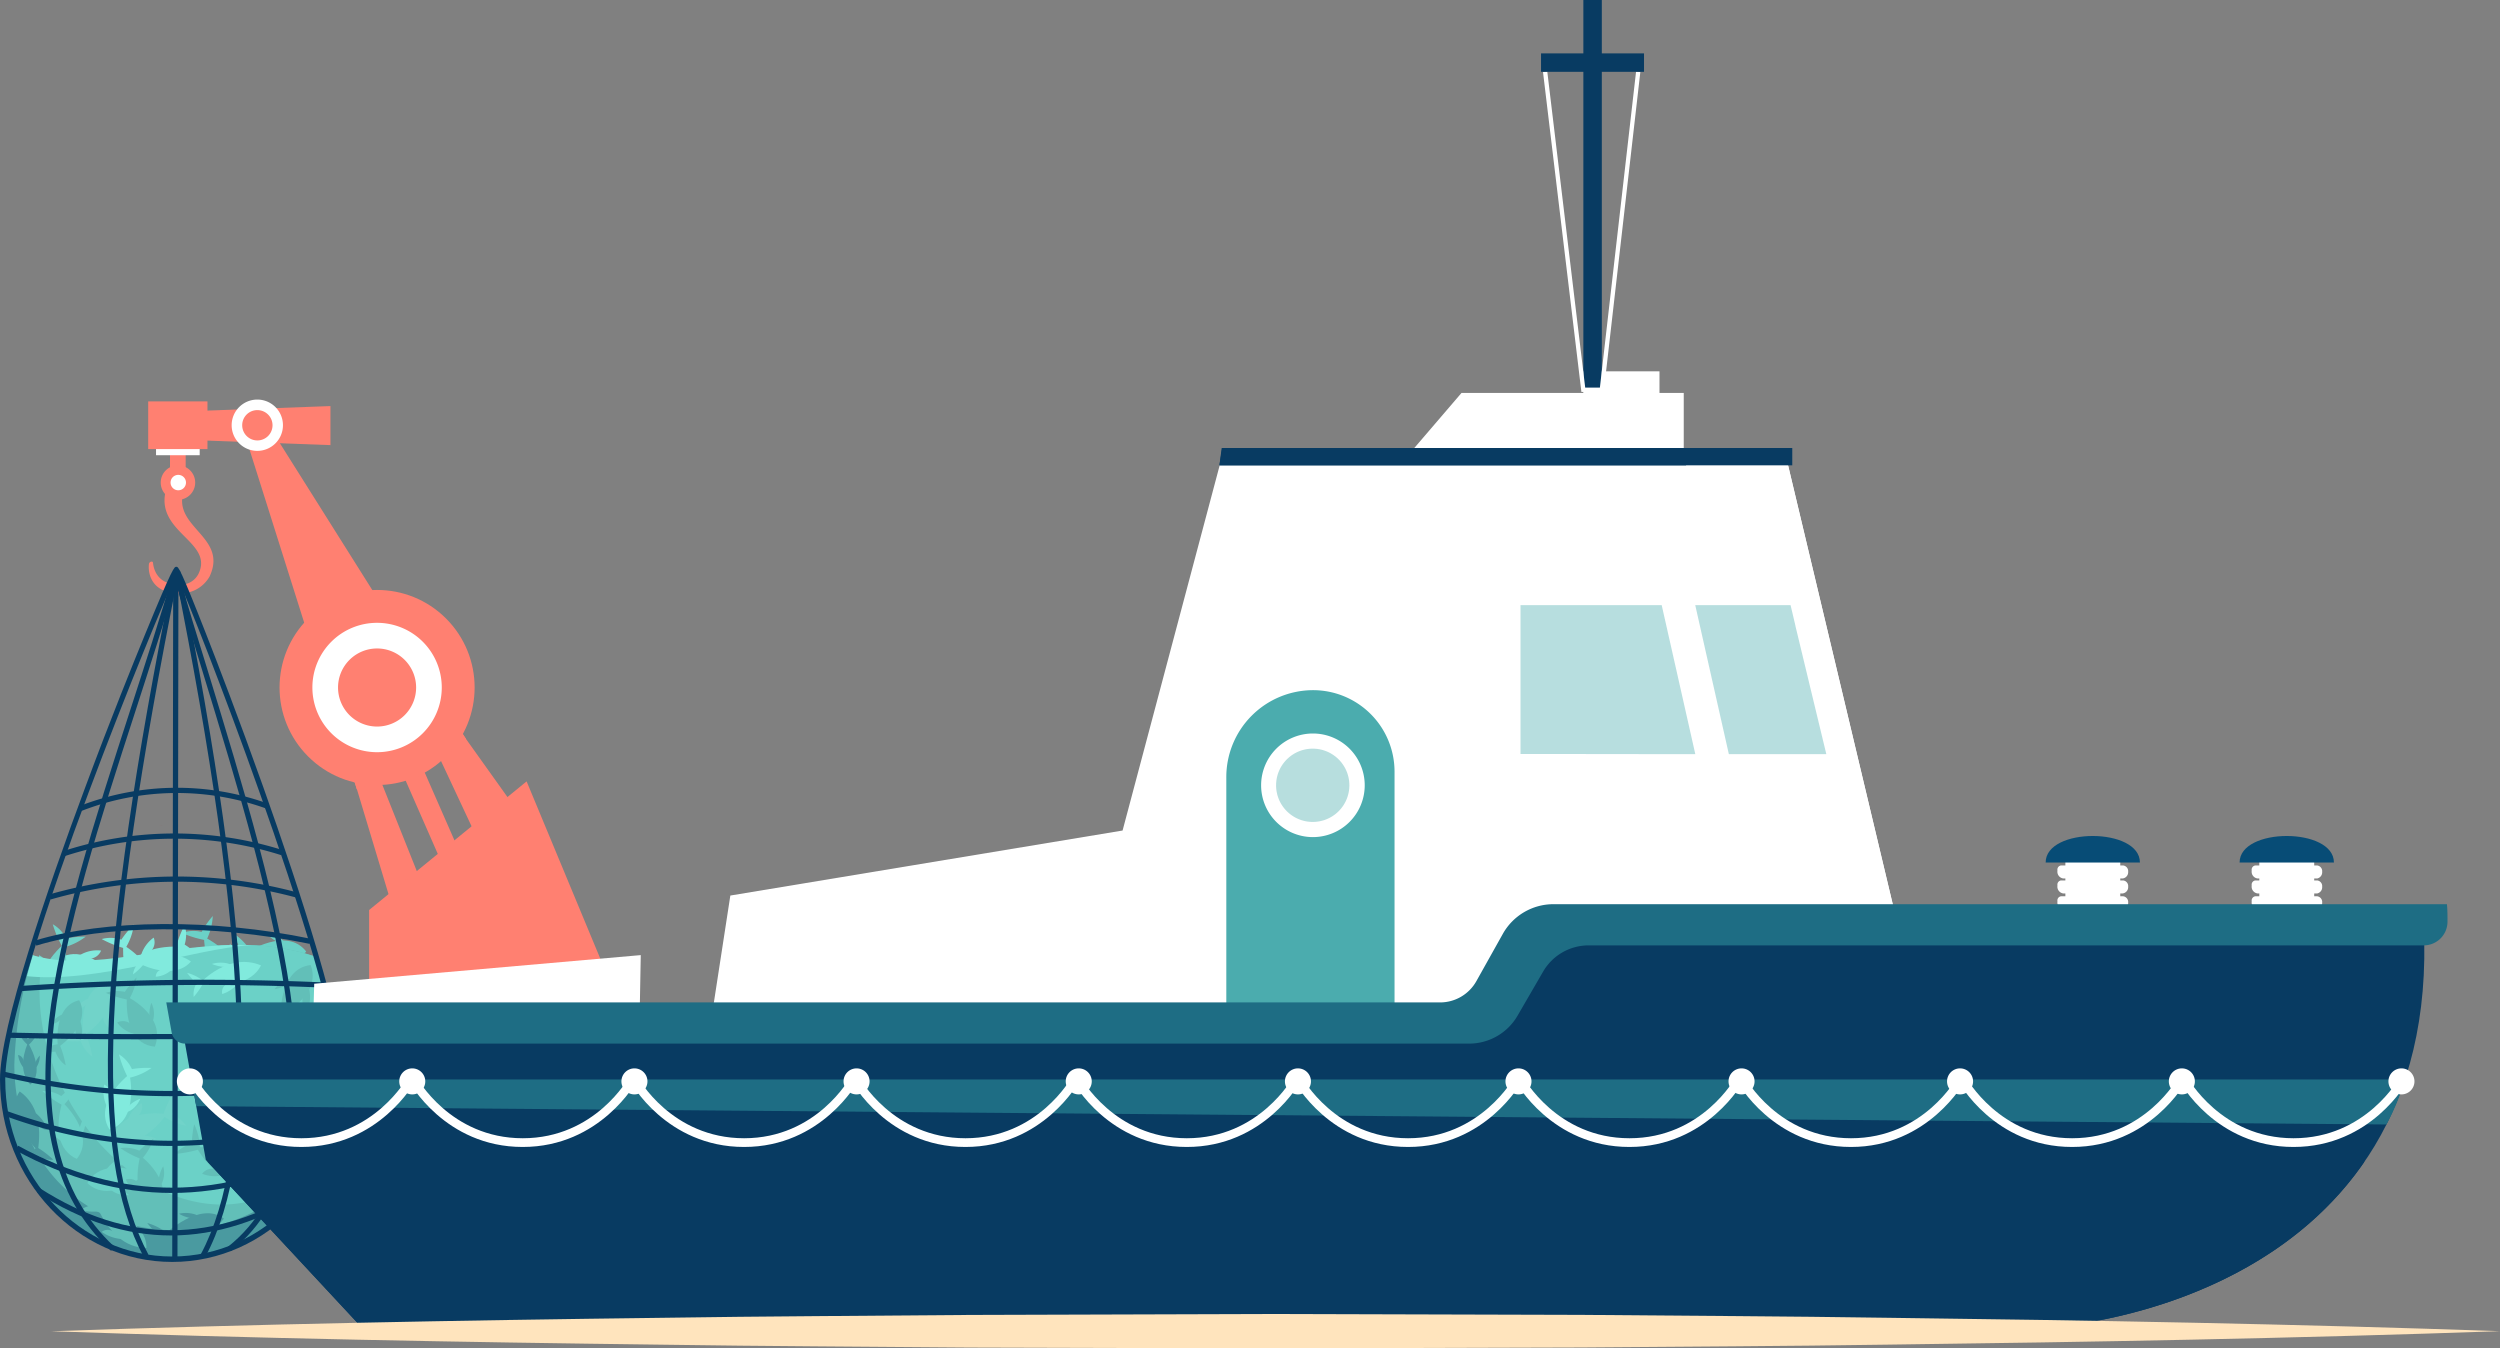 <svg xmlns="http://www.w3.org/2000/svg" width="395.74" height="213.44" viewBox="0 0 395.74 213.44"><rect x="0" y="0" width="395.74" height="213.44" fill="#808080" stroke="none"/><defs><style>.cls-1{fill:#ff8071;}.cls-2{fill:#6bd1c7;}.cls-3{fill:#81eadd;}.cls-4{fill:#71d3c9;}.cls-5{fill:#62bfb8;}.cls-6{fill:#4a9aa0;}.cls-7{fill:#083b62;}.cls-8{fill:#fff;}.cls-9{fill:#074c76;}.cls-10,.cls-12{fill:#4bacae;}.cls-11{fill:#1e6d84;}.cls-12,.cls-15{opacity:0.4;}.cls-13{fill:#9e4343;}.cls-14{opacity:0.3;}.cls-16{fill:none;stroke:#fff;stroke-miterlimit:10;stroke-width:0.68px;}.cls-17{fill:#ffe4bd;}</style></defs><g id="Calque_2" data-name="Calque 2"><g id="Pressions"><g id="_01" data-name="01"><rect class="cls-1" x="26.91" y="68.98" width="2.48" height="6.19"/><path class="cls-1" d="M28.31,93.91c-4.1,0-4.95-2.89-4.73-4.65A.45.45,0,0,1,24,88.9h0a.2.2,0,0,1,.22.18c.07.79.56,3.46,4.07,3.46a3.15,3.15,0,0,0,3.16-1.77c2.58-5.56-8.84-6.73-4.35-15.28l2.66.76c-4.07,7.06,6.62,8.17,3.42,15A5.24,5.24,0,0,1,28.31,93.91Z"/><path class="cls-2" d="M37.28,156.19c-3.27-.33-4.8-3.52-5-7.89C32.28,148.3,39.05,151.47,37.28,156.19Z"/><path class="cls-2" d="M32.66,148.85a16.83,16.83,0,0,1-3.85-1.16,5.25,5.25,0,0,1,3.1-.17A15,15,0,0,1,33.68,145,9.6,9.6,0,0,1,32.66,148.85Z"/><path class="cls-2" d="M34,154.25a5.3,5.3,0,0,1-2.89-1.78,2,2,0,0,1,1.92.11A2.14,2.14,0,0,1,34,154.25Z"/><path class="cls-2" d="M36.48,152.75a5.33,5.33,0,0,1-.06-3.39,4,4,0,0,1,.51,2C36.94,152.47,36.48,152.75,36.48,152.75Z"/><path class="cls-3" d="M20.17,154.29c.56-3.24,3.84-4.55,8.21-4.45C28.38,149.84,24.77,156.38,20.17,154.29Z"/><path class="cls-3" d="M27.81,150.18a17.28,17.28,0,0,1,1.42-3.76,5.28,5.28,0,0,1,0,3.1,15.53,15.53,0,0,1,2.44,1.94A9.72,9.72,0,0,1,27.81,150.18Z"/><path class="cls-3" d="M22.33,151.19a5.37,5.37,0,0,1,2-2.77,2,2,0,0,1-.24,1.91A2.14,2.14,0,0,1,22.33,151.19Z"/><path class="cls-3" d="M23.66,153.73a5.26,5.26,0,0,1,3.38.17,4.08,4.08,0,0,1-2,.38C23.91,154.21,23.66,153.73,23.66,153.73Z"/><path class="cls-3" d="M9,152c2.6-2,5.9-.76,9.06,2.27C18.05,154.27,11,156.65,9,152Z"/><path class="cls-3" d="M17.4,154.13A17.36,17.36,0,0,1,21,152.31a5.25,5.25,0,0,1-2.12,2.27,15.17,15.17,0,0,1,.49,3.08A9.62,9.62,0,0,1,17.4,154.13Z"/><path class="cls-3" d="M12.68,151.17a5.3,5.3,0,0,1,3.32-.7,2,2,0,0,1-1.47,1.24A2.09,2.09,0,0,1,12.68,151.17Z"/><path class="cls-3" d="M11.94,154a5.24,5.24,0,0,1,2.38,2.41,4.12,4.12,0,0,1-1.73-1.08C11.8,154.46,11.94,154,11.94,154Z"/><path class="cls-3" d="M23.78,157.88c-3.24-.63-4.47-3.94-4.27-8.31C19.51,149.57,26,153.33,23.78,157.88Z"/><path class="cls-3" d="M19.83,150.15a17.5,17.5,0,0,1-3.73-1.5,5.22,5.22,0,0,1,3.1.1,15.64,15.64,0,0,1,2-2.4A9.62,9.62,0,0,1,19.83,150.15Z"/><path class="cls-3" d="M20.72,155.65a5.26,5.26,0,0,1-2.72-2,2,2,0,0,1,1.9.28A2.12,2.12,0,0,1,20.72,155.65Z"/><path class="cls-3" d="M23.29,154.38a5.27,5.27,0,0,1,.25-3.38,4.21,4.21,0,0,1,.33,2C23.77,154.14,23.29,154.38,23.29,154.38Z"/><path class="cls-4" d="M7.3,158.3c-1.86-2.72-.4-5.94,2.81-8.9C10.11,149.4,12.05,156.61,7.3,158.3Z"/><path class="cls-4" d="M9.94,150a16.93,16.93,0,0,1-1.59-3.7,5.31,5.31,0,0,1,2.13,2.26,15.48,15.48,0,0,1,3.1-.3A9.62,9.62,0,0,1,9.94,150Z"/><path class="cls-4" d="M6.69,154.57a5.36,5.36,0,0,1-.5-3.36,2,2,0,0,1,1.16,1.54A2.14,2.14,0,0,1,6.69,154.57Z"/><path class="cls-4" d="M9.42,155.47A5.2,5.2,0,0,1,12,153.25a4.2,4.2,0,0,1-1.18,1.66C9.92,155.65,9.42,155.47,9.42,155.47Z"/><path class="cls-2" d="M48.47,150.62c-2,2.61-5.52,2.24-9.34.11C39.13,150.73,45.37,146.63,48.47,150.62Z"/><path class="cls-2" d="M39.79,150.7a17.09,17.09,0,0,1-3,2.67,5.2,5.2,0,0,1,1.48-2.73A15.46,15.46,0,0,1,37,147.78,9.61,9.61,0,0,1,39.79,150.7Z"/><path class="cls-2" d="M45.11,152.36a5.32,5.32,0,0,1-3,1.53,2,2,0,0,1,1.1-1.58A2.13,2.13,0,0,1,45.11,152.36Z"/><path class="cls-2" d="M45.12,149.49a5.27,5.27,0,0,1-2.92-1.73,4.15,4.15,0,0,1,1.95.6C45.12,149,45.12,149.49,45.12,149.49Z"/><path class="cls-5" d="M4.8,151.09C2.17,159.65.41,166.89.41,170.9c0,15.71,12,28.44,26.86,28.44s26.86-12.73,26.86-28.44c0-4-1.63-11-4.07-19.42C32.4,145.49,17.69,156,4.8,151.09Z"/><path class="cls-2" d="M54.09,169.82C53.86,166,52.5,160,50.5,153c-.27-.56-.55-1.11-.85-1.66C33,145.93,19,155,6.67,151.7A33.1,33.1,0,0,0,8.17,168c5.19,15.23,19.26,25.14,31.41,22.14C48.27,188,53.63,179.86,54.09,169.82Z"/><path class="cls-5" d="M49.18,152.76c1.19,3.07-1,5.88-4.76,8C44.42,160.8,44.16,153.33,49.18,152.76Z"/><path class="cls-5" d="M44.74,160.22a17,17,0,0,1,.71,3.95,5.21,5.21,0,0,1-1.56-2.68,15.4,15.4,0,0,1-3.09-.41A9.6,9.6,0,0,1,44.74,160.22Z"/><path class="cls-5" d="M48.92,156.53a5.29,5.29,0,0,1-.27,3.39,2,2,0,0,1-.78-1.76A2.15,2.15,0,0,1,48.92,156.53Z"/><path class="cls-5" d="M46.47,155a5.32,5.32,0,0,1-3,1.59A4,4,0,0,1,45,155.28C46,154.76,46.47,155,46.47,155Z"/><path class="cls-3" d="M4.8,151.09c-.36,1.16-.69,2.28-1,3.38,11.2,1.42,26.85-4.35,36-4.86C26.57,149.09,14.46,154.18,4.8,151.09Z"/><path class="cls-6" d="M50.06,151.48l-.21-.07c2.07,7.6,3.42,14,3.42,17.63,0,15.71-11.3,25.69-25.58,25.69S2.27,184.2,2.27,168.49a65.81,65.81,0,0,1,2.92-17.25l-.39-.15C2.17,159.65.41,166.89.41,170.9c0,15.71,12,28.44,26.86,28.44s26.86-12.73,26.86-28.44C54.13,167,52.5,159.87,50.06,151.48Z"/><path class="cls-4" d="M40.68,164.39c-2.61,2-5.91.74-9.06-2.3C31.62,162.09,38.72,159.74,40.68,164.39Z"/><path class="cls-4" d="M32.27,162.23a16.58,16.58,0,0,1-3.59,1.8,5.25,5.25,0,0,1,2.13-2.25,15.89,15.89,0,0,1-.48-3.09A9.54,9.54,0,0,1,32.27,162.23Z"/><path class="cls-4" d="M37,165.2a5.27,5.27,0,0,1-3.33.7,2,2,0,0,1,1.47-1.24A2.15,2.15,0,0,1,37,165.2Z"/><path class="cls-4" d="M37.73,162.43A5.23,5.23,0,0,1,35.36,160a4.21,4.21,0,0,1,1.73,1.09C37.87,161.92,37.73,162.43,37.73,162.43Z"/><path class="cls-4" d="M17.85,180.15c.81-3.19,4.17-4.25,8.53-3.81C26.38,176.34,22.28,182.58,17.85,180.15Z"/><path class="cls-4" d="M25.78,176.63a17.47,17.47,0,0,1,1.7-3.65,5.23,5.23,0,0,1-.27,3.1,14.8,14.8,0,0,1,2.29,2.12A9.58,9.58,0,0,1,25.78,176.63Z"/><path class="cls-4" d="M20.24,177.22a5.31,5.31,0,0,1,2.18-2.61A2,2,0,0,1,22,176.5,2.11,2.11,0,0,1,20.24,177.22Z"/><path class="cls-4" d="M21.38,179.85a5.32,5.32,0,0,1,3.36.43,4.15,4.15,0,0,1-2,.22C21.59,180.35,21.38,179.85,21.38,179.85Z"/><path class="cls-4" d="M17,155.53c1.53,2.92-.28,5.94-3.82,8.53C13.22,164.06,12.12,156.66,17,155.53Z"/><path class="cls-4" d="M13.47,163.44a17.12,17.12,0,0,1,1.16,3.85,5.24,5.24,0,0,1-1.85-2.49,15.35,15.35,0,0,1-3.12-.05A9.59,9.59,0,0,1,13.47,163.44Z"/><path class="cls-4" d="M17.21,159.31a5.31,5.31,0,0,1,.12,3.39,2,2,0,0,1-1-1.66A2.11,2.11,0,0,1,17.21,159.31Z"/><path class="cls-4" d="M14.61,158.1A5.32,5.32,0,0,1,11.82,160a4.15,4.15,0,0,1,1.36-1.52C14.12,157.87,14.61,158.1,14.61,158.1Z"/><path class="cls-4" d="M48.78,177.26c0,3.29-3,5.16-7.28,5.85C41.5,183.11,43.89,176,48.78,177.26Z"/><path class="cls-4" d="M42,182.67a17.33,17.33,0,0,1-.72,4,5.25,5.25,0,0,1-.52-3.06A15.59,15.59,0,0,1,38,182.09,9.57,9.57,0,0,1,42,182.67Z"/><path class="cls-4" d="M47.21,180.7a5.27,5.27,0,0,1-1.44,3.07,2,2,0,0,1-.11-1.92A2.11,2.11,0,0,1,47.21,180.7Z"/><path class="cls-4" d="M45.45,178.43a5.23,5.23,0,0,1-3.36.44,4.14,4.14,0,0,1,1.9-.73C45.12,178,45.45,178.43,45.45,178.43Z"/><path class="cls-5" d="M23.18,197.54c-3.44,0-5.94-2.54-7.66-6.16C15.52,191.38,23.29,192.74,23.18,197.54Z"/><path class="cls-5" d="M16,191.76a14.39,14.39,0,0,1-3.29-.14,3.37,3.37,0,0,1,2.2-.82,12.74,12.74,0,0,1,.5-2.67A9.13,9.13,0,0,1,16,191.76Z"/><path class="cls-5" d="M19.18,196.13A6.39,6.39,0,0,1,16.09,195a1.56,1.56,0,0,1,1.62-.17A2.6,2.6,0,0,1,19.18,196.13Z"/><path class="cls-5" d="M21,194.46a5.32,5.32,0,0,1-1.37-3.12,4.7,4.7,0,0,1,1.29,1.72C21.36,194.13,21,194.46,21,194.46Z"/><path class="cls-6" d="M35.44,192.9c-2,2.77-5.55,3.3-9.49,2.57C26,195.47,31.62,190,35.44,192.9Z"/><path class="cls-6" d="M26.55,195.28a14.37,14.37,0,0,1-2,2.58,3.37,3.37,0,0,1,.64-2.26,13.61,13.61,0,0,1-1.88-2A9,9,0,0,1,26.55,195.28Z"/><path class="cls-6" d="M32,195.3a6.26,6.26,0,0,1-2.73,1.84,1.59,1.59,0,0,1,.82-1.41A2.61,2.61,0,0,1,32,195.3Z"/><path class="cls-6" d="M31.66,192.85a5.35,5.35,0,0,1-3.33-.72,4.76,4.76,0,0,1,2.15,0C31.61,192.36,31.66,192.85,31.66,192.85Z"/><path class="cls-6" d="M45.68,183.32c-.35,2.55-2.46,4.16-5.31,5.09C40.37,188.41,42.13,182.78,45.68,183.32Z"/><path class="cls-6" d="M40.7,188.08a10.13,10.13,0,0,1-.42,2.42,2.5,2.5,0,0,1-.39-1.71,10.41,10.41,0,0,1-1.94-.62A6.64,6.64,0,0,1,40.7,188.08Z"/><path class="cls-6" d="M44.25,186.15a4.82,4.82,0,0,1-1.13,2.19,1.18,1.18,0,0,1,0-1.22A2,2,0,0,1,44.25,186.15Z"/><path class="cls-6" d="M43.18,184.65a4,4,0,0,1-2.44.72,3.52,3.52,0,0,1,1.4-.79C43,184.34,43.18,184.65,43.18,184.65Z"/><path class="cls-6" d="M3.12,172.77c2.83,2,3.48,5.44,2.87,9.4C6,182.17.33,176.68,3.12,172.77Z"/><path class="cls-6" d="M5.79,181.57a14.4,14.4,0,0,1,2.64,2A3.36,3.36,0,0,1,6.15,183s-.58.55-1.82,1.6A7.66,7.66,0,0,1,5.79,181.57Z"/><path class="cls-6" d="M5.63,176.18a6.36,6.36,0,0,1,1.93,2.67,1.58,1.58,0,0,1-1.44-.77A2.67,2.67,0,0,1,5.63,176.18Z"/><path class="cls-6" d="M3.2,176.55c0,1.45,0,2.53-.62,3.35a4.81,4.81,0,0,1-.1-2.15C2.7,176.62,3.2,176.55,3.2,176.55Z"/><path class="cls-6" d="M4.8,171.69c-1.54-1.74-1.41-4.13-.38-6.64C4.42,165.05,7.26,169.57,4.8,171.69Z"/><path class="cls-6" d="M4.46,165.47A9,9,0,0,1,3,163.76a2.32,2.32,0,0,1,1.41.74,8.45,8.45,0,0,1,1.56-1A6.13,6.13,0,0,1,4.46,165.47Z"/><path class="cls-6" d="M3.7,169A4.21,4.21,0,0,1,2.86,167a1.07,1.07,0,0,1,.82.74A1.75,1.75,0,0,1,3.7,169Z"/><path class="cls-6" d="M5.36,169.19a3.55,3.55,0,0,1,.94-2.1A3.28,3.28,0,0,1,6,168.52C5.69,169.23,5.36,169.19,5.36,169.19Z"/><path class="cls-2" d="M12.16,183.45c-3-1.34-3.48-4.84-2.3-9C9.86,174.4,15.31,179.51,12.16,183.45Z"/><path class="cls-2" d="M10,175a17.06,17.06,0,0,1-3.3-2.29,5.24,5.24,0,0,1,3,.79,15.17,15.17,0,0,1,2.48-1.89A9.5,9.5,0,0,1,10,175Z"/><path class="cls-2" d="M9.68,180.59A5.23,5.23,0,0,1,7.48,178a2,2,0,0,1,1.79.7A2.11,2.11,0,0,1,9.68,180.59Z"/><path class="cls-2" d="M12.47,179.93a5.32,5.32,0,0,1,1-3.24,4.1,4.1,0,0,1-.12,2C13,179.81,12.47,179.93,12.47,179.93Z"/><path class="cls-2" d="M13.82,187.27c1.61-2.87,5.14-3,9.23-1.46C23.05,185.81,17.46,190.77,13.82,187.27Z"/><path class="cls-2" d="M22.4,185.94A17.21,17.21,0,0,1,25,182.86a5.19,5.19,0,0,1-1.07,2.91,16,16,0,0,1,1.66,2.65A9.58,9.58,0,0,1,22.4,185.94Z"/><path class="cls-2" d="M16.9,185.06a5.28,5.28,0,0,1,2.77-1.95,2,2,0,0,1-.86,1.72A2.09,2.09,0,0,1,16.9,185.06Z"/><path class="cls-2" d="M17.3,187.9a5.3,5.3,0,0,1,3.14,1.29,4.16,4.16,0,0,1-2-.31C17.38,188.44,17.3,187.9,17.3,187.9Z"/><path class="cls-3" d="M17.34,178.81c-1.75-2.79-.18-5.95,3.15-8.8C20.49,170,22.15,177.3,17.34,178.81Z"/><path class="cls-3" d="M20.28,170.65a18.09,18.09,0,0,1-1.45-3.75,5.23,5.23,0,0,1,2.05,2.33,15.62,15.62,0,0,1,3.11-.18A9.57,9.57,0,0,1,20.28,170.65Z"/><path class="cls-3" d="M16.88,175.06a5.3,5.3,0,0,1-.38-3.38,2,2,0,0,1,1.1,1.58A2.15,2.15,0,0,1,16.88,175.06Z"/><path class="cls-3" d="M19.56,176.06a5.31,5.31,0,0,1,2.64-2.13A4.11,4.11,0,0,1,21,175.55C20.07,176.25,19.56,176.06,19.56,176.06Z"/><path class="cls-3" d="M41.24,173.83c-3.3,0-5.18-3-5.87-7.27C35.37,166.56,42.45,168.93,41.24,173.83Z"/><path class="cls-3" d="M35.8,167.06a17.33,17.33,0,0,1-3.95-.71,5.19,5.19,0,0,1,3.06-.53,14.58,14.58,0,0,1,1.46-2.75A9.5,9.5,0,0,1,35.8,167.06Z"/><path class="cls-3" d="M37.79,172.27a5.36,5.36,0,0,1-3.08-1.44,2,2,0,0,1,1.93-.11A2.13,2.13,0,0,1,37.79,172.27Z"/><path class="cls-3" d="M40.05,170.5a5.31,5.31,0,0,1-.45-3.36,4.14,4.14,0,0,1,.73,1.9C40.47,170.17,40.05,170.5,40.05,170.5Z"/><path class="cls-3" d="M41.32,152.82c-1.54,3-5.6,3.52-9.53,2.71C31.79,155.53,36.19,150.67,41.32,152.82Z"/><path class="cls-3" d="M32.3,155.37a11.48,11.48,0,0,1-1.64,2.44,3.5,3.5,0,0,1,.45-2.16A11.52,11.52,0,0,1,29.62,154,7.07,7.07,0,0,1,32.3,155.37Z"/><path class="cls-3" d="M37.84,155.41a5.08,5.08,0,0,1-2.66,1.94,1.43,1.43,0,0,1,.6-1.51A2.88,2.88,0,0,1,37.84,155.41Z"/><path class="cls-3" d="M36.86,153a6.11,6.11,0,0,1-3.32-.41,4.82,4.82,0,0,1,2-.17C36.68,152.58,36.86,153,36.86,153Z"/><path class="cls-3" d="M30.22,152.2c-1.73,2.08-5,1.77-7.89.46C22.33,152.66,26.6,149.63,30.22,152.2Z"/><path class="cls-3" d="M22.76,152.62a9.37,9.37,0,0,1-1.7,1.62,2.8,2.8,0,0,1,.72-1.61,8.51,8.51,0,0,1-.88-1.53A5.58,5.58,0,0,1,22.76,152.62Z"/><path class="cls-3" d="M27.06,153.61a4.05,4.05,0,0,1-2.4,1,1.13,1.13,0,0,1,.72-1.07A2.31,2.31,0,0,1,27.06,153.61Z"/><path class="cls-3" d="M26.71,151.58a4.92,4.92,0,0,1-2.51-.89,3.75,3.75,0,0,1,1.56.21C26.65,151.21,26.71,151.58,26.71,151.58Z"/><path class="cls-5" d="M39.17,186.24c-3.06,1.22-5.89-.88-8.1-4.66C31.07,181.58,38.53,181.23,39.17,186.24Z"/><path class="cls-5" d="M31.66,181.89a17.16,17.16,0,0,1-3.95.76,5.24,5.24,0,0,1,2.66-1.6,15.11,15.11,0,0,1,.37-3.09A9.67,9.67,0,0,1,31.66,181.89Z"/><path class="cls-5" d="M35.39,186A5.33,5.33,0,0,1,32,185.8a2,2,0,0,1,1.75-.8A2.13,2.13,0,0,1,35.39,186Z"/><path class="cls-5" d="M36.86,183.56a5.26,5.26,0,0,1-1.63-3,4.1,4.1,0,0,1,1.37,1.51C37.13,183.1,36.86,183.56,36.86,183.56Z"/><path class="cls-5" d="M45.09,181c-1.78-2.77-.25-5.95,3-8.84C48.13,172.17,49.89,179.43,45.09,181Z"/><path class="cls-5" d="M47.94,172.81a16.94,16.94,0,0,1-1.5-3.73,5.24,5.24,0,0,1,2.07,2.31,15.7,15.7,0,0,1,3.11-.23A9.65,9.65,0,0,1,47.94,172.81Z"/><path class="cls-5" d="M44.58,177.26a5.3,5.3,0,0,1-.41-3.37,2,2,0,0,1,1.11,1.57A2.12,2.12,0,0,1,44.58,177.26Z"/><path class="cls-5" d="M47.28,178.23a5.32,5.32,0,0,1,2.61-2.16,4.12,4.12,0,0,1-1.22,1.63C47.79,178.41,47.28,178.23,47.28,178.23Z"/><path class="cls-5" d="M12.54,158.33c1.34,2.56-.25,5.22-3.36,7.48C9.18,165.81,8.22,159.32,12.54,158.33Z"/><path class="cls-5" d="M9.4,165.27a14.72,14.72,0,0,1,1,3.38,4.56,4.56,0,0,1-1.63-2.18,13.4,13.4,0,0,1-2.74-.05A8.45,8.45,0,0,1,9.4,165.27Z"/><path class="cls-5" d="M12.69,161.64a4.73,4.73,0,0,1,.1,3,1.74,1.74,0,0,1-.85-1.46A1.85,1.85,0,0,1,12.69,161.64Z"/><path class="cls-5" d="M10.4,160.58A4.64,4.64,0,0,1,8,162.27a3.62,3.62,0,0,1,1.2-1.33C10,160.38,10.4,160.58,10.4,160.58Z"/><path class="cls-5" d="M24.52,165.68c-3.35-.26-4.64-3.62-4.44-7.93C20.08,157.75,26.39,160.74,24.52,165.68Z"/><path class="cls-5" d="M20.39,158.27a16,16,0,0,1-3.63-1.1,5.54,5.54,0,0,1,3-.16,15.79,15.79,0,0,1,1.85-2.29A9,9,0,0,1,20.39,158.27Z"/><path class="cls-5" d="M21.33,163.67a4.63,4.63,0,0,1-2.78-1.8,1.88,1.88,0,0,1,2.78,1.8Z"/><path class="cls-5" d="M23.87,162.06a5.34,5.34,0,0,1,.09-3.32,3.8,3.8,0,0,1,.41,1.9C24.33,161.77,23.87,162.06,23.87,162.06Z"/><path class="cls-5" d="M25.08,191.55c-3.23-.88-3.87-4.43-2.88-8.62C22.2,182.93,27.84,187.05,25.08,191.55Z"/><path class="cls-5" d="M22.42,183.49a15.41,15.41,0,0,1-3.37-1.75,5.42,5.42,0,0,1,3,.41,16.25,16.25,0,0,1,2.26-1.91A9,9,0,0,1,22.42,183.49Z"/><path class="cls-5" d="M22.33,189c-1.19-.7-2.06-1.28-2.4-2.29a1.89,1.89,0,0,1,2.4,2.29Z"/><path class="cls-5" d="M25.12,187.87a5.37,5.37,0,0,1,.71-3.25,3.78,3.78,0,0,1,.05,1.94C25.63,187.67,25.12,187.87,25.12,187.87Z"/><path class="cls-7" d="M27.27,199.76C12.23,199.76,0,186.81,0,170.9c0-8.34,7.37-29.84,13.55-46.42,4-10.78,7.63-19.72,9.43-24.1,4.38-10.66,4.6-10.66,4.93-10.66s.55,0,4.73,10.67c1.71,4.36,5.15,13.28,9,24.1,5.89,16.57,12.91,38.07,12.91,46.41C54.54,186.81,42.31,199.76,27.27,199.76ZM27.9,91C26.38,94.1,20.12,109.18,14,125.52S.83,162.78.83,170.9c0,15.46,11.86,28,26.44,28s26.44-12.57,26.44-28c0-8.13-6.85-29.16-12.59-45.38S29.35,94.11,27.9,91Z"/><path class="cls-7" d="M36.61,198l-.51-.65c19.15-15.23,7.32-53.9-4.11-91.3-1.52-5-3.1-10.13-4.57-15.12l.8-.23c1.46,5,3,10.13,4.56,15.11C44.3,143.47,56.2,182.42,36.61,198Z"/><path class="cls-7" d="M17.58,198c-19-17.59-8.27-50.67,3.07-85.7,2.29-7.07,4.66-14.39,6.77-21.58l.8.23c-2.12,7.2-4.49,14.52-6.78,21.61-11.26,34.77-21.89,67.61-3.3,84.83Z"/><path class="cls-7" d="M22.77,199c-8.83-16.41-7.48-47.77,4.65-108.25l.81.16c-12.09,60.27-13.46,91.47-4.73,107.7Z"/><path class="cls-7" d="M32.48,199l-.73-.39c8.87-16.49,7.62-49.83-4.06-108.1l.81-.16C40.22,148.81,41.45,182.32,32.48,199Z"/><rect class="cls-7" x="-26.75" y="144.7" width="109.01" height="0.83" transform="translate(-117.4 172.66) rotate(-89.92)"/><path class="cls-7" d="M27.07,195.57c-7.06,0-14.08-2.25-21.16-6.76l.44-.69C20.28,197,34,196.94,48.28,188l.44.7C41.39,193.27,34.21,195.57,27.07,195.57Z"/><path class="cls-7" d="M27.19,188.84c-8.24,0-16.44-2.25-24.7-6.74l.39-.73c16.35,8.89,32.44,8.85,49.19-.14l.39.73C43.91,186.55,35.53,188.84,27.19,188.84Z"/><path class="cls-7" d="M27.17,181.4A77.33,77.33,0,0,1,.76,176.63l.28-.78c17.57,6.33,34.87,6.3,52.88-.1l.28.78A80.23,80.23,0,0,1,27.17,181.4Z"/><path class="cls-7" d="M27,173.52A117.21,117.21,0,0,1,.49,170.44l.19-.8A116.57,116.57,0,0,0,54,169.57l.18.81A121.73,121.73,0,0,1,27,173.52Z"/><path class="cls-7" d="M21.72,164.52c-6.82,0-13.61-.08-20.45-.24l0-.83c17.3.41,34.33.3,52.06-.32l0,.82C42.64,164.33,32.16,164.52,21.72,164.52Z"/><path class="cls-7" d="M3.17,156.91l-.06-.83a430.15,430.15,0,0,1,48.11-.57l0,.83A426,426,0,0,0,3.17,156.91Z"/><path class="cls-7" d="M5.74,149.69l-.24-.79c11.06-3.39,28.2-3.51,43.68-.3l-.16.81C33.66,146.23,16.68,146.34,5.74,149.69Z"/><path class="cls-7" d="M8,142.39l-.24-.79a73.29,73.29,0,0,1,39.51-.27l-.23.79A72.47,72.47,0,0,0,8,142.39Z"/><path class="cls-7" d="M10.28,135.51l-.28-.78a57,57,0,0,1,34.75-.16l-.26.79A56.07,56.07,0,0,0,10.28,135.51Z"/><path class="cls-7" d="M12.84,128.39l-.31-.77a42.57,42.57,0,0,1,30-.37l-.3.77A41.77,41.77,0,0,0,12.84,128.39Z"/><circle class="cls-1" cx="28.17" cy="76.39" r="2.73"/><path class="cls-8" d="M27,76.39a1.22,1.22,0,1,0,1.22-1.22A1.22,1.22,0,0,0,27,76.39Z"/><rect class="cls-8" x="250.63" y="58.78" width="12.06" height="7.13"/><polygon class="cls-8" points="266.53 62.2 231.35 62.2 218.45 77.25 266.53 77.25 266.53 62.2"/><rect class="cls-8" x="24.7" y="65.91" width="6.91" height="6.15"/><rect class="cls-1" x="23.46" y="63.54" width="9.38" height="7.55"/><polygon class="cls-1" points="52.31 64.28 28.7 65.14 28.7 69.6 52.31 70.46 52.31 64.28"/><polygon class="cls-1" points="57.35 116.28 54.16 117.17 63.29 147.48 67.79 142.43 57.35 116.28"/><polygon class="cls-1" points="62.44 111.36 59.25 112.25 70.98 139 74.17 138.11 62.44 111.36"/><polygon class="cls-1" points="68.08 109.01 64.95 110.08 76.89 135.59 83.47 130.57 68.08 109.01"/><rect class="cls-8" x="326.94" y="134.96" width="8.69" height="14.18"/><path class="cls-9" d="M323.82,136.53h14.92C338.74,130.94,323.82,130.93,323.82,136.53Z"/><path class="cls-8" d="M336.88,138a.91.91,0,0,0-.78-1h-9.85a.66.66,0,0,0-.57.73v.15a1.08,1.08,0,0,0,.93,1.18H336A1,1,0,0,0,336.88,138Z"/><path class="cls-8" d="M336.88,140.37a.9.9,0,0,0-.78-1h-9.85a.66.66,0,0,0-.57.72v.16a1.08,1.08,0,0,0,.93,1.18H336A1,1,0,0,0,336.88,140.37Z"/><path class="cls-8" d="M336.88,142.88a.91.91,0,0,0-.78-1h-9.85a.66.66,0,0,0-.57.73v.15a1.08,1.08,0,0,0,.93,1.18H336A1,1,0,0,0,336.88,142.88Z"/><rect class="cls-8" x="357.64" y="134.96" width="8.69" height="14.18"/><path class="cls-9" d="M354.52,136.53h14.93C369.45,130.94,354.52,130.93,354.52,136.53Z"/><path class="cls-8" d="M367.59,138a.91.91,0,0,0-.78-1H357a.67.67,0,0,0-.57.73v.15a1.08,1.08,0,0,0,.94,1.18h9.43A1,1,0,0,0,367.59,138Z"/><path class="cls-8" d="M367.59,140.37a.9.9,0,0,0-.78-1H357a.67.67,0,0,0-.57.72v.16a1.08,1.08,0,0,0,.94,1.18h9.43A1,1,0,0,0,367.59,140.37Z"/><path class="cls-8" d="M367.59,142.88a.91.91,0,0,0-.78-1H357a.67.67,0,0,0-.57.73v.15a1.08,1.08,0,0,0,.94,1.18h9.43A1,1,0,0,0,367.59,142.88Z"/><polygon class="cls-1" points="83.36 123.69 58.43 144.05 58.43 159.14 98 158.91 83.36 123.69"/><polygon class="cls-8" points="101.43 151.19 49.74 155.72 49.51 163.72 101.2 163.72 101.43 151.19"/><polygon class="cls-1" points="42.08 66.63 38.07 66.63 56.48 124.95 73.8 117.02 42.08 66.63"/><circle class="cls-1" cx="59.69" cy="108.83" r="15.44" transform="translate(-59.47 74.08) rotate(-45)"/><polygon class="cls-8" points="111.49 168.52 115.61 141.76 177.7 131.47 193.48 72.12 282.68 72.12 303.95 161.31 111.49 168.52"/><path class="cls-10" d="M192.4,161.94h1.72V123a13.76,13.76,0,0,1,13.74-13.75,12.9,12.9,0,0,1,12.89,12.89v39.81h1.72"/><polygon class="cls-8" points="288.51 162.38 303.95 161.31 282.68 72.12 266.99 72.12 288.51 162.38"/><path class="cls-7" d="M240.48,146.33l-8.69,15.56H28.7l3.88,21.72,24.48,26.31H325.91s60.72-4,57.75-63.59Z"/><path class="cls-7" d="M32.8,183.84l24.26,26.08H325.91s32-2.12,48.4-26.08Z"/><path class="cls-11" d="M31.06,175.1,377.77,178a37.56,37.56,0,0,0,2.93-7.13H30.3Z"/><polygon class="cls-7" points="283.71 70.92 193.47 70.92 193.03 73.66 283.71 73.66 283.71 70.92"/><path class="cls-8" d="M199.63,124.31a8.2,8.2,0,1,0,8.2-8.2A8.2,8.2,0,0,0,199.63,124.31Z"/><path class="cls-12" d="M202,124.31a5.8,5.8,0,1,0,5.8-5.8A5.8,5.8,0,0,0,202,124.31Z"/><path class="cls-8" d="M49.45,108.83A10.24,10.24,0,1,0,59.69,98.59,10.23,10.23,0,0,0,49.45,108.83Z"/><path class="cls-1" d="M53.51,108.83a6.18,6.18,0,1,0,6.18-6.18A6.18,6.18,0,0,0,53.51,108.83Z"/><path class="cls-8" d="M36.67,67.31a4.06,4.06,0,1,0,4.06-4.06A4.06,4.06,0,0,0,36.67,67.31Z"/><polygon class="cls-13" points="25.65 130.71 25.7 130.71 25.32 130.67 25.24 130.67 25.65 130.71"/><path class="cls-1" d="M38.34,67.31a2.4,2.4,0,1,0,2.39-2.39A2.39,2.39,0,0,0,38.34,67.31Z"/><polygon class="cls-7" points="266.9 70.92 193.39 70.92 193.03 73.66 266.9 73.66 266.9 70.92"/><path class="cls-8" d="M47.7,181.56c-12.32,0-18-10.28-18-10.38l1.21-.65c.05.1,5.31,9.65,16.79,9.65s16.76-9.55,16.81-9.65l1.21.65C65.66,171.28,60,181.56,47.7,181.56Z"/><path class="cls-8" d="M82.74,181.56c-12.32,0-17.95-10.28-18-10.38l1.21-.65c.06.1,5.32,9.65,16.8,9.65s16.75-9.55,16.81-9.65l1.21.65C100.7,171.28,95.06,181.56,82.74,181.56Z"/><path class="cls-8" d="M117.78,181.56c-12.32,0-18-10.28-18-10.38l1.21-.65c0,.1,5.32,9.65,16.8,9.65s16.75-9.55,16.8-9.65l1.21.65C135.74,171.28,130.1,181.56,117.78,181.56Z"/><path class="cls-8" d="M152.82,181.56c-12.32,0-17.95-10.28-18-10.38l1.21-.65c0,.1,5.32,9.65,16.8,9.65s16.75-9.55,16.8-9.65l1.21.65C170.78,171.28,165.14,181.56,152.82,181.56Z"/><path class="cls-8" d="M187.86,181.56c-12.32,0-18-10.28-18-10.38l1.21-.65c.05.1,5.32,9.65,16.8,9.65s16.75-9.55,16.8-9.65l1.21.65C205.81,171.28,200.18,181.56,187.86,181.56Z"/><path class="cls-8" d="M222.89,181.56c-12.32,0-17.95-10.28-18-10.38l1.21-.65c.05.1,5.32,9.65,16.79,9.65s16.75-9.55,16.81-9.65l1.21.65C240.85,171.28,235.21,181.56,222.89,181.56Z"/><path class="cls-8" d="M257.93,181.56c-12.32,0-18-10.28-18-10.38l1.21-.65c.06.1,5.32,9.65,16.8,9.65s16.75-9.55,16.8-9.65l1.22.65C275.89,171.28,270.25,181.56,257.93,181.56Z"/><path class="cls-8" d="M293,181.56c-12.32,0-18-10.28-18-10.38l1.21-.65c.05.1,5.32,9.65,16.8,9.65s16.75-9.55,16.8-9.65l1.21.65C310.93,171.28,305.29,181.56,293,181.56Z"/><path class="cls-8" d="M328,181.56c-12.32,0-17.95-10.28-18-10.38l1.21-.65c.05.1,5.32,9.65,16.8,9.65s16.75-9.55,16.8-9.65l1.21.65C346,171.28,340.33,181.56,328,181.56Z"/><path class="cls-8" d="M363.05,181.56c-12.32,0-18-10.28-18-10.38l1.21-.65c.05.1,5.32,9.65,16.8,9.65s16.75-9.55,16.8-9.65l1.21.65C381,171.28,375.37,181.56,363.05,181.56Z"/><path class="cls-8" d="M28,171.18a2.06,2.06,0,1,0,2.06-2.06A2.06,2.06,0,0,0,28,171.18Z"/><path class="cls-8" d="M63.2,171.18a2.06,2.06,0,1,0,2.06-2.06A2.06,2.06,0,0,0,63.2,171.18Z"/><path class="cls-8" d="M98.37,171.18a2.06,2.06,0,1,0,2.06-2.06A2.06,2.06,0,0,0,98.37,171.18Z"/><path class="cls-8" d="M133.53,171.18a2.06,2.06,0,1,0,2.06-2.06A2.06,2.06,0,0,0,133.53,171.18Z"/><path class="cls-8" d="M168.7,171.18a2.06,2.06,0,1,0,2.05-2.06A2.06,2.06,0,0,0,168.7,171.18Z"/><path class="cls-8" d="M203.4,171.18a2.06,2.06,0,1,0,2.06-2.06A2.06,2.06,0,0,0,203.4,171.18Z"/><path class="cls-8" d="M238.31,171.18a2.06,2.06,0,1,0,2.06-2.06A2.06,2.06,0,0,0,238.31,171.18Z"/><path class="cls-8" d="M273.62,171.18a2.06,2.06,0,1,0,2.06-2.06A2.06,2.06,0,0,0,273.62,171.18Z"/><path class="cls-8" d="M308.21,171.18a2.06,2.06,0,1,0,2.06-2.06A2.06,2.06,0,0,0,308.21,171.18Z"/><path class="cls-8" d="M343.32,171.18a2.06,2.06,0,1,0,2.06-2.06A2.06,2.06,0,0,0,343.32,171.18Z"/><path class="cls-8" d="M378.08,171.18a2.06,2.06,0,1,0,2.06-2.06A2.06,2.06,0,0,0,378.08,171.18Z"/><path class="cls-11" d="M232.56,165.2a8.86,8.86,0,0,0,7.65-4.4l4.06-7a8.33,8.33,0,0,1,7.21-4.15H383.69a3.76,3.76,0,0,0,3.74-3.8c0-.89,0-1.8-.09-2.72H245.88a9.18,9.18,0,0,0-8,4.72l-4.17,7.45a6.59,6.59,0,0,1-5.77,3.38H26.32l.85,4.75a2.16,2.16,0,0,0,2.12,1.77Z"/><g class="cls-14"><polygon class="cls-8" points="268.04 95.81 245.69 95.81 245.69 119.36 273.35 119.36 268.04 95.81"/></g><g class="cls-15"><polyline class="cls-10" points="266.39 119.38 268.36 119.38 263.04 95.79 240.69 95.79 240.69 119.35 242.92 119.35"/><polyline class="cls-10" points="287.83 119.38 289.1 119.38 284.2 99.05 284.21 99.05 283.44 95.79 268.35 95.79 273.67 119.38 274.77 119.38"/></g><rect class="cls-7" x="250.63" width="2.92" height="61.7" transform="translate(504.19 61.7) rotate(-180)"/><polyline class="cls-16" points="244.59 11.37 250.63 61.7 253.56 61.7 259.32 11.37"/><rect class="cls-7" x="250.63" y="1.75" width="2.92" height="16.3" transform="translate(242.19 262) rotate(-90)"/><path class="cls-17" d="M395.74,210.72c-32.3-1.13-64.61-1.72-96.91-2.12-16.15-.25-32.3-.31-48.46-.46L201.92,208l-48.46.15c-16.15.15-32.3.2-48.45.45-32.31.4-64.61,1-96.91,2.13,32.3,1.13,64.6,1.73,96.91,2.13,16.15.25,32.3.3,48.45.45l48.46.14,48.45-.15c16.16-.14,32.31-.2,48.46-.45C331.13,212.44,363.44,211.85,395.74,210.72Z"/></g></g></g></svg>